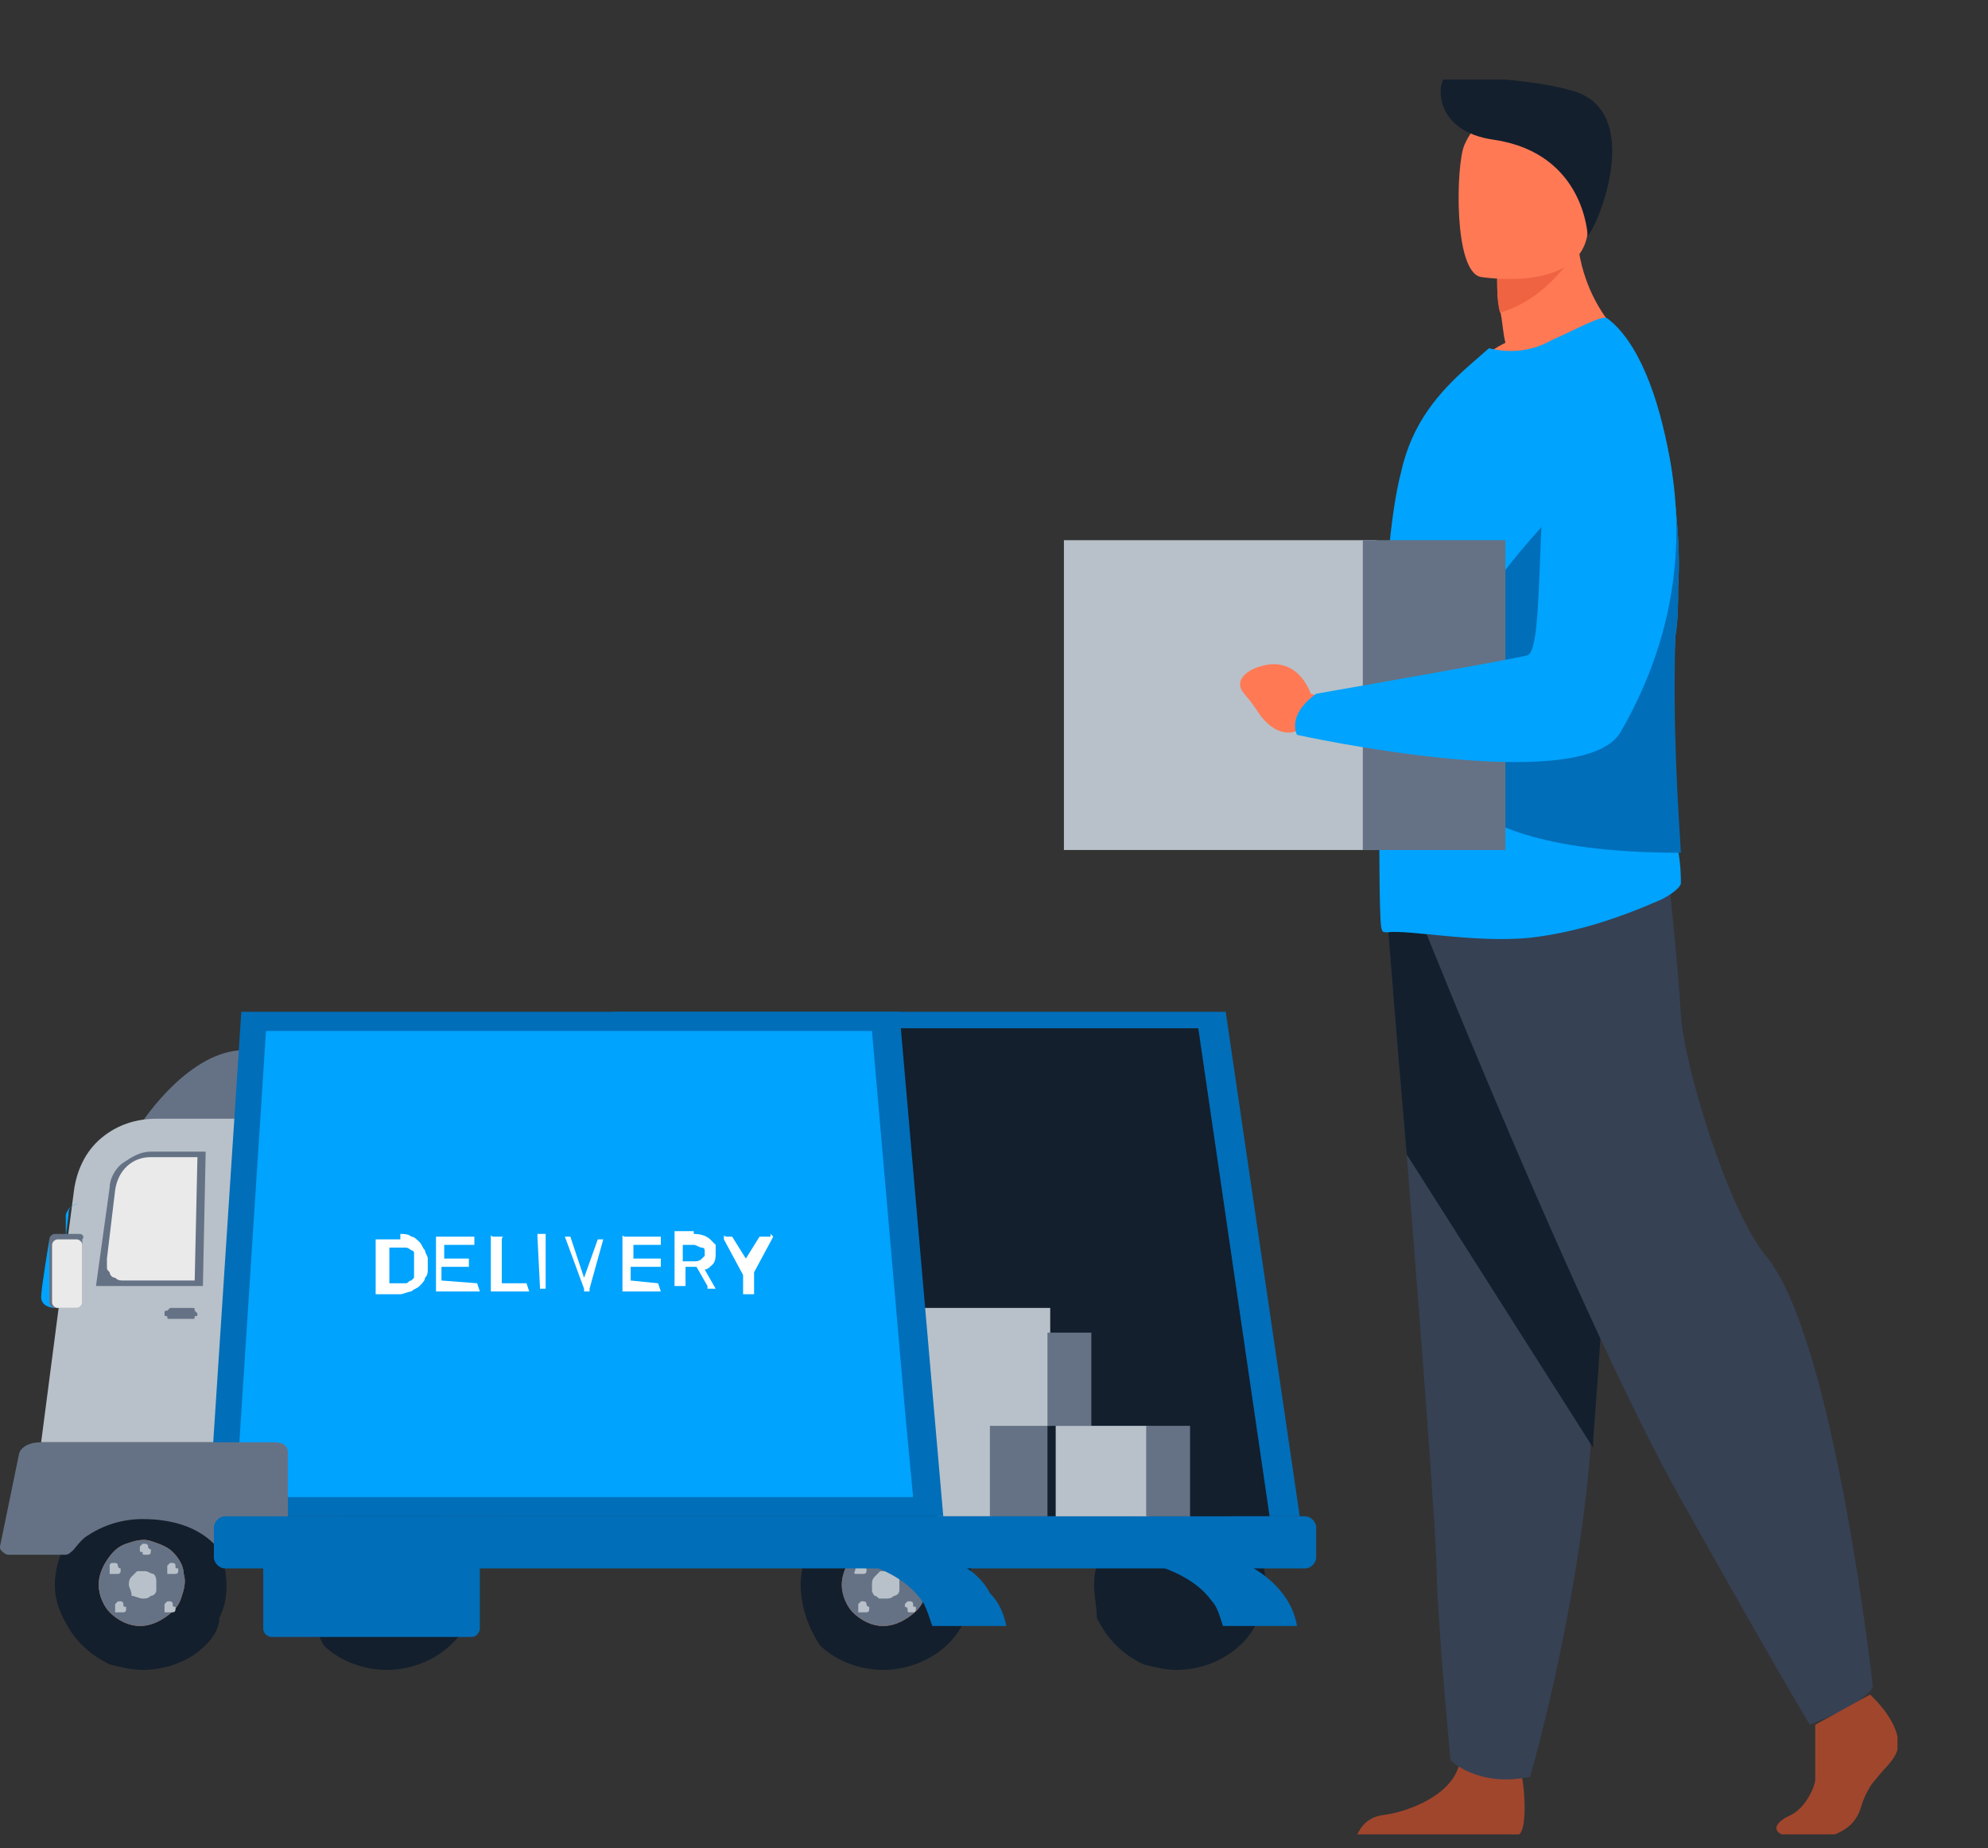 <?xml version="1.0" encoding="utf-8"?>
<!-- Generator: Adobe Illustrator 25.3.1, SVG Export Plug-In . SVG Version: 6.00 Build 0)  -->
<svg version="1.1" id="Layer_1" xmlns="http://www.w3.org/2000/svg" xmlns:xlink="http://www.w3.org/1999/xlink" x="0px" y="0px"
	 viewBox="0 0 72.5 67.4" style="enable-background:new 0 0 72.5 67.4;" xml:space="preserve">
<rect x="0" y="0" width="72.5" height="67.4" fill="#333333" stroke="none"/>
<style type="text/css">
	.st0{clip-path:url(#SVGID_2_);}
	.st1{fill:#016EB9;}
	.st2{fill:#131F2D;}
	.st3{fill:#B8C1C9;}
	.st4{fill:#657285;}
	.st5{fill:#D36E2A;}
	.st6{fill:#EAEAEA;}
	.st7{fill:#00A3FE;}
	.st8{fill:#FFFFFF;}
	.st9{clip-path:url(#SVGID_4_);}
	.st10{fill:#A0462D;}
	.st11{fill:#364154;}
	.st12{fill:#FF7955;}
	.st13{fill:#EF6343;}
</style>
<g>
	<defs>
		<rect id="SVGID_1_" y="36.9" width="48" height="24"/>
	</defs>
	<clipPath id="SVGID_2_">
		<use xlink:href="#SVGID_1_"  style="overflow:visible;"/>
	</clipPath>
	<g class="st0">
		<path class="st1" d="M44.7,36.9H22.4v18.4h25L44.7,36.9z"/>
		<path class="st2" d="M43.7,37.5H18.4v17.8h27.9L43.7,37.5z"/>
		<path class="st3" d="M32.8,55.3h3.4v-3.4h-3.4V55.3z"/>
		<path class="st4" d="M36.1,55.3h2.1v-3.4h-2.1V55.3z"/>
		<path class="st3" d="M32.6,52h5.7v-4.3h-5.7V52z"/>
		<path class="st4" d="M38.2,52h1.6v-3.4h-1.6V52z"/>
		<path class="st3" d="M8.6,53.1H1.3c-0.2,0-0.3,0.1-0.3,0.3v2.8c0,0.2,0.1,0.3,0.3,0.3h7.3c0.2,0,0.3-0.1,0.3-0.3v-2.8
			C8.9,53.3,8.8,53.1,8.6,53.1z"/>
		<path class="st2" d="M29.2,57.8c0-0.6,0.2-1.2,0.5-1.7c0.4-0.5,0.9-0.9,1.4-1.2c0.6-0.2,1.2-0.3,1.8-0.2c0.6,0.1,1.2,0.4,1.6,0.9
			c0.4,0.4,0.8,1,0.9,1.6c0.1,0.6,0.1,1.2-0.2,1.8c-0.2,0.6-0.7,1.1-1.2,1.4c-0.5,0.3-1.1,0.5-1.8,0.5c-0.8,0-1.7-0.3-2.3-0.9
			C29.5,59.4,29.2,58.6,29.2,57.8z"/>
		<path class="st2" d="M39.9,57.8c0-0.6,0.2-1.2,0.5-1.7c0.4-0.5,0.9-0.9,1.4-1.2c0.6-0.2,1.2-0.3,1.8-0.2c0.6,0.1,1.2,0.4,1.6,0.9
			c0.4,0.4,0.8,1,0.9,1.6c0.1,0.6,0.1,1.2-0.2,1.8c-0.2,0.6-0.7,1.1-1.2,1.4c-0.5,0.3-1.1,0.5-1.8,0.5c-0.4,0-0.8-0.1-1.2-0.2
			c-0.4-0.2-0.7-0.4-1-0.7c-0.3-0.3-0.5-0.6-0.7-1C40,58.6,39.9,58.2,39.9,57.8z"/>
		<path class="st2" d="M2,57.8c0-0.6,0.2-1.2,0.5-1.7c0.4-0.5,0.9-0.9,1.4-1.2c0.6-0.2,1.2-0.3,1.8-0.2c0.6,0.1,1.2,0.4,1.6,0.9
			s0.8,1,0.9,1.6c0.1,0.6,0.1,1.2-0.2,1.8C8,59.5,7.6,60,7,60.4c-0.5,0.3-1.1,0.5-1.8,0.5c-0.4,0-0.8-0.1-1.2-0.2
			c-0.4-0.2-0.7-0.4-1-0.7c-0.3-0.3-0.5-0.6-0.7-1C2.1,58.6,2,58.2,2,57.8z"/>
		<path class="st5" d="M3.6,57.8c0-0.3,0.1-0.6,0.3-0.9c0.2-0.3,0.4-0.5,0.7-0.6c0.3-0.1,0.6-0.2,0.9-0.1c0.3,0.1,0.6,0.2,0.8,0.4
			c0.2,0.2,0.4,0.5,0.4,0.8c0.1,0.3,0,0.6-0.1,0.9c-0.1,0.3-0.3,0.5-0.6,0.7c-0.3,0.2-0.6,0.3-0.9,0.3c-0.4,0-0.8-0.2-1.1-0.5
			C3.8,58.6,3.6,58.2,3.6,57.8z"/>
		<path class="st4" d="M3.6,57.8c0-0.3,0.1-0.6,0.3-0.9c0.2-0.3,0.4-0.5,0.7-0.6c0.3-0.1,0.6-0.2,0.9-0.1c0.3,0.1,0.6,0.2,0.8,0.4
			c0.2,0.2,0.4,0.5,0.4,0.8c0.1,0.3,0,0.6-0.1,0.9c-0.1,0.3-0.3,0.5-0.6,0.7c-0.3,0.2-0.6,0.3-0.9,0.3c-0.4,0-0.8-0.2-1.1-0.5
			C3.8,58.6,3.6,58.2,3.6,57.8z"/>
		<path class="st3" d="M4.7,57.8c0-0.1,0-0.2,0.1-0.3c0.1-0.1,0.1-0.1,0.2-0.2c0.1,0,0.2,0,0.3,0c0.1,0,0.2,0.1,0.3,0.1
			c0.1,0.1,0.1,0.2,0.1,0.3c0,0.1,0,0.2,0,0.3c0,0.1-0.1,0.2-0.2,0.2c-0.1,0.1-0.2,0.1-0.3,0.1c-0.1,0-0.3-0.1-0.4-0.1
			C4.8,58,4.7,57.9,4.7,57.8z"/>
		<path class="st3" d="M4.2,58.6c0,0,0-0.1,0-0.1c0,0,0.1-0.1,0.1-0.1c0,0,0.1,0,0.1,0c0,0,0.1,0,0.1,0.1s0,0.1,0.1,0.1
			c0,0,0,0.1,0,0.1s0,0.1-0.1,0.1c0,0-0.1,0-0.1,0c0,0-0.1,0-0.1,0c0,0,0,0-0.1,0C4.2,58.7,4.2,58.7,4.2,58.6
			C4.2,58.6,4.2,58.6,4.2,58.6z"/>
		<path class="st3" d="M4,57.2c0,0,0-0.1,0-0.1C4,57,4.1,57,4.1,57c0,0,0.1,0,0.1,0c0,0,0.1,0,0.1,0.1c0,0,0,0.1,0.1,0.1
			c0,0,0,0.1,0,0.1c0,0,0,0.1-0.1,0.1c0,0-0.1,0-0.1,0c0,0-0.1,0-0.1,0s0,0-0.1,0C4,57.3,4,57.3,4,57.2C4,57.2,4,57.2,4,57.2z"/>
		<path class="st3" d="M6.1,57.2c0,0,0-0.1,0-0.1c0,0,0.1-0.1,0.1-0.1c0,0,0.1,0,0.1,0c0,0,0.1,0,0.1,0.1s0,0.1,0.1,0.1
			c0,0,0,0.1,0,0.1c0,0,0,0.1-0.1,0.1c0,0-0.1,0-0.1,0c0,0-0.1,0-0.1,0c0,0,0,0-0.1,0C6.1,57.3,6.1,57.3,6.1,57.2
			C6.1,57.2,6.1,57.2,6.1,57.2z"/>
		<path class="st3" d="M6,58.6c0,0,0-0.1,0-0.1c0,0,0.1-0.1,0.1-0.1c0,0,0.1,0,0.1,0c0,0,0.1,0,0.1,0.1s0,0.1,0.1,0.1
			c0,0,0,0.1,0,0.1c0,0,0,0.1-0.1,0.1c0,0-0.1,0-0.1,0c0,0-0.1,0-0.1,0c0,0,0,0-0.1,0C6,58.7,6,58.7,6,58.6C6,58.6,6,58.6,6,58.6z"
			/>
		<path class="st3" d="M5.1,56.5c0,0,0-0.1,0-0.1c0,0,0.1-0.1,0.1-0.1c0,0,0.1,0,0.1,0c0,0,0.1,0,0.1,0.1c0,0,0,0.1,0.1,0.1
			c0,0,0,0.1,0,0.1c0,0,0,0.1-0.1,0.1c0,0-0.1,0-0.1,0c-0.1,0-0.1,0-0.1-0.1C5.1,56.6,5.1,56.6,5.1,56.5z"/>
		<path class="st5" d="M30.7,57.8c0-0.3,0.1-0.6,0.3-0.9c0.2-0.3,0.4-0.5,0.7-0.6c0.3-0.1,0.6-0.2,0.9-0.1c0.3,0.1,0.6,0.2,0.8,0.4
			c0.2,0.2,0.4,0.5,0.4,0.8c0.1,0.3,0,0.6-0.1,0.9c-0.1,0.3-0.3,0.5-0.6,0.7c-0.3,0.2-0.6,0.3-0.9,0.3c-0.4,0-0.8-0.2-1.1-0.5
			C30.9,58.6,30.7,58.2,30.7,57.8z"/>
		<path class="st4" d="M30.7,57.8c0-0.3,0.1-0.6,0.3-0.9c0.2-0.3,0.4-0.5,0.7-0.6c0.3-0.1,0.6-0.2,0.9-0.1c0.3,0.1,0.6,0.2,0.8,0.4
			c0.2,0.2,0.4,0.5,0.4,0.8c0.1,0.3,0,0.6-0.1,0.9c-0.1,0.3-0.3,0.5-0.6,0.7c-0.3,0.2-0.6,0.3-0.9,0.3c-0.4,0-0.8-0.2-1.1-0.5
			C30.9,58.6,30.7,58.2,30.7,57.8z"/>
		<path class="st3" d="M31.8,57.8c0-0.1,0-0.2,0.1-0.3c0.1-0.1,0.1-0.1,0.2-0.2c0.1,0,0.2,0,0.3,0c0.1,0,0.2,0.1,0.3,0.1
			c0.1,0.1,0.1,0.2,0.1,0.3c0,0.1,0,0.2,0,0.3c0,0.1-0.1,0.2-0.2,0.2c-0.1,0.1-0.2,0.1-0.3,0.1c-0.1,0-0.1,0-0.2,0
			c-0.1,0-0.1-0.1-0.2-0.1c0,0-0.1-0.1-0.1-0.2C31.8,57.9,31.8,57.8,31.8,57.8z"/>
		<path class="st3" d="M31.3,58.6c0,0,0-0.1,0-0.1c0,0,0.1-0.1,0.1-0.1c0,0,0.1,0,0.1,0c0,0,0.1,0,0.1,0.1c0,0,0,0.1,0.1,0.1
			c0,0,0,0.1,0,0.1c0,0,0,0.1-0.1,0.1c0,0-0.1,0-0.1,0c0,0-0.1,0-0.1,0c0,0,0,0-0.1,0C31.3,58.7,31.3,58.7,31.3,58.6
			C31.3,58.6,31.3,58.6,31.3,58.6z"/>
		<path class="st3" d="M31.2,57.2c0,0,0-0.1,0-0.1c0,0,0.1-0.1,0.1-0.1c0,0,0.1,0,0.1,0c0,0,0.1,0,0.1,0.1c0,0,0,0.1,0.1,0.1
			c0,0,0,0.1,0,0.1c0,0,0,0.1-0.1,0.1c0,0-0.1,0-0.1,0c0,0-0.1,0-0.1,0s0,0-0.1,0S31.2,57.3,31.2,57.2
			C31.2,57.2,31.2,57.2,31.2,57.2z"/>
		<path class="st3" d="M33,58.6c0,0,0-0.1,0-0.1c0,0,0.1-0.1,0.1-0.1c0,0,0.1,0,0.1,0c0,0,0.1,0,0.1,0.1s0,0.1,0.1,0.1
			c0,0,0,0.1,0,0.1c0,0,0,0.1-0.1,0.1c0,0-0.1,0-0.1,0c-0.1,0-0.1,0-0.1-0.1S33,58.6,33,58.6z"/>
		<path class="st3" d="M30.6,56.5c0,0,0-0.1,0-0.1c0,0,0.1-0.1,0.1-0.1c0,0,0.1,0,0.1,0c0,0,0.1,0,0.1,0.1c0,0,0,0.1,0.1,0.1
			c0,0,0,0.1,0,0.1c0,0,0,0.1-0.1,0.1c0,0-0.1,0-0.1,0c-0.1,0-0.1,0-0.1-0.1C30.7,56.6,30.6,56.6,30.6,56.5z"/>
		<path class="st2" d="M11.1,57.8c0-0.6,0.2-1.2,0.5-1.7c0.4-0.5,0.9-0.9,1.4-1.2c0.6-0.2,1.2-0.3,1.8-0.2c0.6,0.1,1.2,0.4,1.6,0.9
			s0.8,1,0.9,1.6c0.1,0.6,0.1,1.2-0.2,1.8c-0.2,0.6-0.7,1.1-1.2,1.4c-0.5,0.3-1.1,0.5-1.8,0.5c-0.8,0-1.7-0.3-2.3-0.9
			C11.5,59.4,11.1,58.6,11.1,57.8z"/>
		<path class="st4" d="M5.2,40.9c0,0,1.7-2.6,3.7-2.6l-0.2,2.8L5.2,40.9z"/>
		<path class="st3" d="M15.4,52.6H1.5l1.2-9.2c0.1-0.7,0.4-1.4,1-1.9s1.3-0.7,2-0.7h9.7V52.6z"/>
		<path class="st4" d="M7.4,46.9H3.5L4,43.3C4,43,4.2,42.6,4.5,42.4c0.3-0.2,0.6-0.4,1-0.4h2L7.4,46.9z"/>
		<path class="st6" d="M7.1,46.7H4.5c-0.1,0-0.2,0-0.3-0.1c-0.1,0-0.2-0.1-0.2-0.2c-0.1-0.1-0.1-0.1-0.1-0.2c0-0.1,0-0.2,0-0.3
			l0.3-2.5c0.1-0.7,0.6-1.2,1.3-1.2h1.7L7.1,46.7z"/>
		<path class="st1" d="M34.4,55.3H7.6l1.2-18.4h24L34.4,55.3z"/>
		<path class="st7" d="M33.3,54.6H8.6l1.1-17h22.1L33,51.4L33.3,54.6z"/>
		<path class="st4" d="M10,52.6H1.5c-0.7,0-0.8,0.4-0.8,0.4L0,56.4c0,0.1,0,0.1,0.1,0.2c0,0,0.1,0.1,0.2,0.1h2.1
			c0.1,0,0.2-0.1,0.3-0.2c0,0,0.3-0.4,0.5-0.5c0.6-0.4,1.3-0.6,2-0.6c1.1,0,2,0.3,2.6,0.9H10c0.3,0,0.5-0.1,0.5-0.3v-3
			C10.5,52.7,10.3,52.6,10,52.6z"/>
		<path class="st1" d="M36.7,59.3H34c-0.1-0.3-0.2-0.6-0.3-0.8c-0.8-1.3-2.7-1.7-3.8-1.8c-0.5-0.1-0.8-0.1-0.8-0.1h4.6
			c0.5,0.1,0.9,0.2,1.4,0.5c0.4,0.2,0.8,0.6,1,1C36.4,58.4,36.6,58.8,36.7,59.3z"/>
		<path class="st1" d="M47.3,59.3h-2.7c-0.1-0.3-0.2-0.7-0.4-0.9c-1.2-1.7-4.5-1.7-4.5-1.7h4.6c0.8,0.1,1.6,0.5,2.2,1.1
			C46.9,58.2,47.2,58.7,47.3,59.3z"/>
		<path class="st1" d="M47.6,55.3H8.2c-0.2,0-0.4,0.2-0.4,0.4v1.1c0,0.2,0.2,0.4,0.4,0.4h39.4c0.2,0,0.4-0.2,0.4-0.4v-1.1
			C48,55.5,47.8,55.3,47.6,55.3z"/>
		<path class="st1" d="M17.2,55.8H9.9c-0.2,0-0.3,0.2-0.3,0.3v3.3c0,0.2,0.2,0.3,0.3,0.3h7.3c0.2,0,0.3-0.2,0.3-0.3v-3.3
			C17.5,55.9,17.4,55.8,17.2,55.8z"/>
		<path class="st7" d="M1.8,45.2c0,0-0.3,1.8-0.3,2.1c0,0.3,0.3,0.4,0.5,0.4L1.8,45.2z"/>
		<path class="st4" d="M2.9,45H2c-0.1,0-0.2,0.1-0.2,0.2v2.3c0,0.1,0.1,0.2,0.2,0.2h0.8c0.1,0,0.2-0.1,0.2-0.2v-2.3
			C3.1,45.1,3,45,2.9,45z"/>
		<path class="st6" d="M2.8,45.2H2.1c-0.1,0-0.2,0.1-0.2,0.2v2.1c0,0.1,0.1,0.2,0.2,0.2h0.7c0.1,0,0.2-0.1,0.2-0.2v-2.1
			C3,45.3,2.9,45.2,2.8,45.2z"/>
		<path class="st7" d="M2.4,45.1C2.4,45.1,2.4,45.1,2.4,45.1C2.4,45,2.4,45,2.4,45.1l0-0.8c0,0,0,0,0,0c0,0,0.1-0.4,0.5-0.4
			c0.4,0,0.6,0,0.6,0c0,0,0,0,0,0s0,0,0,0c0,0,0,0,0,0c0,0,0,0,0,0c0,0,0,0,0,0c0,0,0,0,0,0c0,0-0.2,0-0.6,0c-0.1,0-0.2,0-0.3,0.1
			c-0.1,0.1-0.1,0.2-0.1,0.3L2.4,45.1C2.5,45,2.5,45,2.4,45.1C2.5,45.1,2.4,45.1,2.4,45.1z"/>
		<path class="st4" d="M7,48.1H6.2c-0.1,0-0.1,0-0.1-0.1C6,48,6,48,6,47.9c0-0.1,0-0.1,0.1-0.1c0,0,0.1-0.1,0.1-0.1H7
			c0.1,0,0.1,0,0.1,0.1c0,0,0.1,0.1,0.1,0.1c0,0.1,0,0.1-0.1,0.1C7.1,48.1,7.1,48.1,7,48.1z"/>
		<path class="st3" d="M38.5,55.3h3.4V52h-3.4V55.3z"/>
		<path class="st4" d="M41.8,55.3h1.6V52h-1.6V55.3z"/>
		<path class="st8" d="M14.6,45c0.1,0,0.3,0,0.4,0.1c0.1,0,0.2,0.1,0.3,0.2c0.1,0.1,0.1,0.2,0.2,0.3c0,0.1,0.1,0.2,0.1,0.3
			c0,0.1,0,0.3,0,0.4c0,0.1,0,0.2-0.1,0.3c0,0.1-0.1,0.2-0.2,0.3c-0.1,0.1-0.2,0.1-0.3,0.2c-0.1,0-0.3,0.1-0.4,0.1h-0.8
			c0,0,0,0-0.1,0c0,0,0,0,0-0.1v-1.9c0,0,0,0,0,0c0,0,0,0,0,0c0,0,0,0,0,0c0,0,0,0,0,0H14.6z M15.1,45.9c0-0.1,0-0.1,0-0.2
			c0-0.1-0.1-0.1-0.1-0.1c0,0-0.1-0.1-0.2-0.1c-0.1,0-0.2,0-0.2,0h-0.4v1.3h0.4c0.1,0,0.1,0,0.2,0c0.1,0,0.1-0.1,0.2-0.1
			c0,0,0.1-0.1,0.1-0.1c0-0.1,0-0.1,0-0.2C15.1,46.2,15.1,46,15.1,45.9z"/>
		<path class="st8" d="M17.4,46.8C17.4,46.8,17.4,46.8,17.4,46.8C17.4,46.8,17.4,46.8,17.4,46.8l0.1,0.3c0,0,0,0,0,0c0,0,0,0,0,0
			c0,0,0,0,0,0c0,0,0,0,0,0H16c0,0,0,0-0.1,0c0,0,0,0,0,0c0,0,0,0,0,0v-1.9c0,0,0,0,0-0.1c0,0,0,0,0.1,0h1.3c0,0,0,0,0,0
			c0,0,0,0,0,0c0,0,0,0,0,0c0,0,0,0,0,0v0.2c0,0,0,0,0,0.1c0,0,0,0-0.1,0h-1v0.5h0.9c0,0,0,0,0,0c0,0,0,0,0,0c0,0,0,0,0,0
			c0,0,0,0,0,0v0.2c0,0,0,0,0,0.1c0,0,0,0-0.1,0h-0.9v0.5L17.4,46.8z"/>
		<path class="st8" d="M19.2,46.8C19.3,46.8,19.3,46.8,19.2,46.8C19.3,46.8,19.3,46.8,19.2,46.8l0.1,0.3c0,0,0,0,0,0c0,0,0,0,0,0
			c0,0,0,0-0.1,0h-1.3c0,0,0,0,0,0c0,0,0,0,0,0c0,0,0,0,0,0c0,0,0,0,0,0v-1.9c0,0,0,0,0-0.1s0,0,0.1,0h0.2c0,0,0,0,0.1,0s0,0,0,0.1
			v1.6H19.2z"/>
		<path class="st8" d="M19.7,47.1C19.7,47.1,19.7,47.1,19.7,47.1C19.6,47.1,19.6,47.1,19.7,47.1C19.6,47.1,19.6,47.1,19.7,47.1
			l-0.1-2c0,0,0,0,0-0.1c0,0,0,0,0.1,0h0.2c0,0,0,0,0,0c0,0,0,0,0,0c0,0,0,0,0,0c0,0,0,0,0,0v1.9c0,0,0,0,0,0.1c0,0,0,0-0.1,0H19.7z
			"/>
		<path class="st8" d="M21.3,46.6l0.5-1.4c0,0,0,0,0,0c0,0,0,0,0,0c0,0,0,0,0,0h0.2c0,0,0,0,0,0s0,0,0,0c0,0,0,0,0,0c0,0,0,0,0,0v0
			c0,0,0,0,0,0L21.5,47c0,0,0,0.1,0,0.1c0,0,0,0,0,0c0,0,0,0,0,0h-0.2c0,0,0,0,0,0c0,0,0,0,0,0c0,0,0,0,0-0.1l-0.7-1.9c0,0,0,0,0,0
			v0c0,0,0,0,0,0c0,0,0,0,0,0c0,0,0,0,0,0c0,0,0,0,0,0h0.2c0,0,0,0,0,0c0,0,0,0,0,0c0,0,0,0,0,0L21.3,46.6z"/>
		<path class="st8" d="M24,46.8C24,46.8,24,46.8,24,46.8C24.1,46.8,24.1,46.8,24,46.8l0.1,0.3c0,0,0,0,0,0c0,0,0,0,0,0
			c0,0,0,0-0.1,0h-1.3c0,0,0,0,0,0c0,0,0,0,0,0c0,0,0,0,0,0c0,0,0,0,0,0v-1.9c0,0,0,0,0-0.1s0,0,0.1,0H24c0,0,0,0,0.1,0
			c0,0,0,0,0,0.1v0.2c0,0,0,0,0,0c0,0,0,0,0,0c0,0,0,0,0,0c0,0,0,0,0,0h-1v0.5h0.9c0,0,0,0,0.1,0c0,0,0,0,0,0.1v0.2c0,0,0,0,0,0
			c0,0,0,0,0,0c0,0,0,0,0,0c0,0,0,0,0,0H23v0.5L24,46.8z"/>
		<path class="st8" d="M25.3,45c0.3,0,0.5,0.1,0.6,0.2c0.1,0.1,0.1,0.1,0.2,0.2c0,0.1,0,0.2,0,0.3c0,0.1,0,0.3-0.1,0.4
			c-0.1,0.1-0.2,0.2-0.3,0.2l0.4,0.7c0,0,0,0,0,0c0,0,0,0,0,0c0,0,0,0,0,0h-0.3c0,0,0,0,0,0c0,0,0,0,0,0c0,0,0,0,0-0.1l-0.4-0.7
			h-0.4v0.7c0,0,0,0,0,0c0,0,0,0,0,0c0,0,0,0-0.1,0h-0.2c0,0,0,0-0.1,0c0,0,0,0,0-0.1v-1.9c0,0,0,0,0,0c0,0,0,0,0,0c0,0,0,0,0,0
			c0,0,0,0,0,0H25.3z M24.9,46h0.4c0.1,0,0.2,0,0.3-0.1c0,0,0.1-0.1,0.1-0.1c0,0,0-0.1,0-0.1c0,0,0-0.1,0-0.1c0,0,0-0.1-0.1-0.1
			c-0.1,0-0.2-0.1-0.3-0.1h-0.4L24.9,46z"/>
		<path class="st8" d="M28.1,45C28.1,45,28.1,45.1,28.1,45C28.1,45.1,28.1,45.1,28.1,45C28.1,45.1,28.1,45.1,28.1,45
			C28.1,45.1,28.1,45.1,28.1,45c0.1,0.1,0.1,0.1,0.1,0.1l-0.7,1.3v0.7c0,0,0,0,0,0.1c0,0,0,0-0.1,0h-0.2c0,0,0,0-0.1,0c0,0,0,0,0,0
			s0,0,0,0v-0.7l-0.7-1.3c0,0,0,0,0,0c0,0,0,0,0-0.1s0,0,0.1,0h0.2c0,0,0,0,0,0c0,0,0,0,0,0c0,0,0,0,0,0l0.5,0.8l0.5-0.8
			c0,0,0,0,0,0c0,0,0,0,0,0c0,0,0,0,0,0H28.1z"/>
	</g>
</g>
<g>
	<defs>
		<rect id="SVGID_3_" x="38.8" y="2.9" width="30.4" height="64"/>
	</defs>
	<clipPath id="SVGID_4_">
		<use xlink:href="#SVGID_3_"  style="overflow:visible;"/>
	</clipPath>
	<g class="st9">
		<path class="st10" d="M55.4,66.9h-5.9c0.1-0.2,0.3-0.6,0.9-0.7c0.9-0.1,2.5-0.7,2.8-1.8c0,0,0-0.1,0-0.1c0.3-1.2,2.3,0.4,2.3,0.4
			s0,0.1,0,0.1C55.6,65.2,55.7,66.7,55.4,66.9z"/>
		<path class="st11" d="M50.6,33.6c0,0,0.3,3.9,0.7,8.5c0.5,6.3,1.1,14,1.1,15.5c0.1,2.5,0.5,6.6,0.5,6.6s1,1,2.9,0.6
			c0,0,1.7-5.8,2.2-11.9c0-0.1,0-0.2,0-0.3c0.5-6.3,1.2-19.4,1.2-19.4L50.6,33.6z"/>
		<path class="st2" d="M50.6,33.6c0,0,0.3,3.9,0.7,8.5l6.8,10.7c0-0.1,0-0.2,0-0.3c0.5-6.3,1.2-19.4,1.2-19.4L50.6,33.6z"/>
		<path class="st11" d="M52,34c0,0,5.6,14,9.2,20.5c3.7,6.6,4.8,8.4,4.8,8.4s2.1-0.8,2.3-1.4c0,0-1.4-12.7-3.9-15.7
			c-1.4-1.7-3-7-3.1-8.8c-0.1-1.8-0.5-5.5-0.5-5.5L52,34z"/>
		<path class="st12" d="M59.4,12.5c0,0-3.8,1.8-6,1.2c0.4-0.5,0.9-0.9,1.5-1.2c-0.1-0.4-0.1-0.8-0.2-1.2c-0.1-0.4-0.1-0.8-0.1-1.2
			L56.1,9l1.4-1.1C57.4,11,59.4,12.5,59.4,12.5z"/>
		<path class="st7" d="M61.3,32.2c0,0.2-0.5,0.5-0.7,0.6c-1.6,0.7-3.1,1.2-4.8,1.4c-2,0.2-4.4-0.3-5.2-0.2c-0.1,0-0.2,0-0.2-0.1
			c-0.1,0-0.1-2.5-0.1-5.6c0-0.1,0-0.3,0-0.4v0c0-1.2,0.1-2.5,0.1-3.7c0.1-2.8,0.3-5.5,0.7-7c0.4-1.8,1.4-2.9,2.4-3.8l0.8-0.7
			c0.8,0.2,1.6,0.1,2.3-0.3c0.9-0.4,1.8-0.9,2-0.8c1.1,0.8,1.9,2.8,2.3,5.2c0.2,1.5,0.4,3.1,0.3,4.6c0,0.6,0,1.2-0.1,1.8
			c-0.2,3.3,0,6.2,0.1,7.8C61.3,31.6,61.3,32,61.3,32.2z"/>
		<path class="st1" d="M61.3,31.1c-18.3,0-3.4-13.6-3.4-13.6l3-0.7c0.2,1.5,0.4,3.1,0.3,4.6c0,0.6,0,1.2-0.1,1.8
			C61,26.6,61.2,29.4,61.3,31.1z"/>
		<path class="st3" d="M38.8,31h11.4V19.7H38.8V31z"/>
		<path class="st4" d="M49.7,31h5.2V19.7h-5.2V31z"/>
		<path class="st12" d="M48.5,25.5l-0.7-0.2c0,0-0.5-1.6-2.1-0.9c0,0-0.7,0.3-0.4,0.8c0.3,0.4,0.2,0.2,0.6,0.8s1,0.9,1.5,0.6l0.6,0
			L48.5,25.5z"/>
		<path class="st7" d="M59.4,12.5c0,0,4.1,6.6-0.3,14.2c-1.4,2.4-11.8,0.1-11.8,0.1s-0.4-0.7,0.7-1.5c0,0,6.9-1.2,7.7-1.4
			c0.7-0.2,0.2-6.9,1.1-8.8C57.3,13.9,58.2,13,59.4,12.5z"/>
		<path class="st13" d="M57.5,9.1c0,0-1,1.8-2.8,2.3c-0.1-0.4-0.1-0.8-0.1-1.2L56.1,9L57.5,9.1z"/>
		<path class="st12" d="M54,10.1c0,0,3.6,0.6,3.9-1.6c0.3-2.2,1-3.7-1.3-4.2c-2.3-0.5-2.9,0.3-3.2,1S53,9.9,54,10.1z"/>
		<path class="st2" d="M57.9,8.6c0,0-0.1-3-3.4-3.5c-2.2-0.3-2.1-2-1.8-2.3c0,0,2.9,0,4.6,0.5C60,4,58.3,8.2,57.9,8.6z"/>
		<path class="st10" d="M68.4,62l-0.2-0.2l-2,1.1c0,0.4,0,0.8,0,1.2c0,0.3,0,0.5,0,0.8c0,0.2-0.3,1-0.9,1.3
			c-0.7,0.3-0.8,0.8,0.4,0.8h0.6c0.4,0,0.7-0.1,1-0.3s0.5-0.5,0.6-0.9c0.1-0.3,0.3-0.7,0.5-0.9c0.3-0.4,0.7-0.7,0.8-1.1
			C69.4,63,68.4,62,68.4,62z"/>
	</g>
</g>
</svg>
